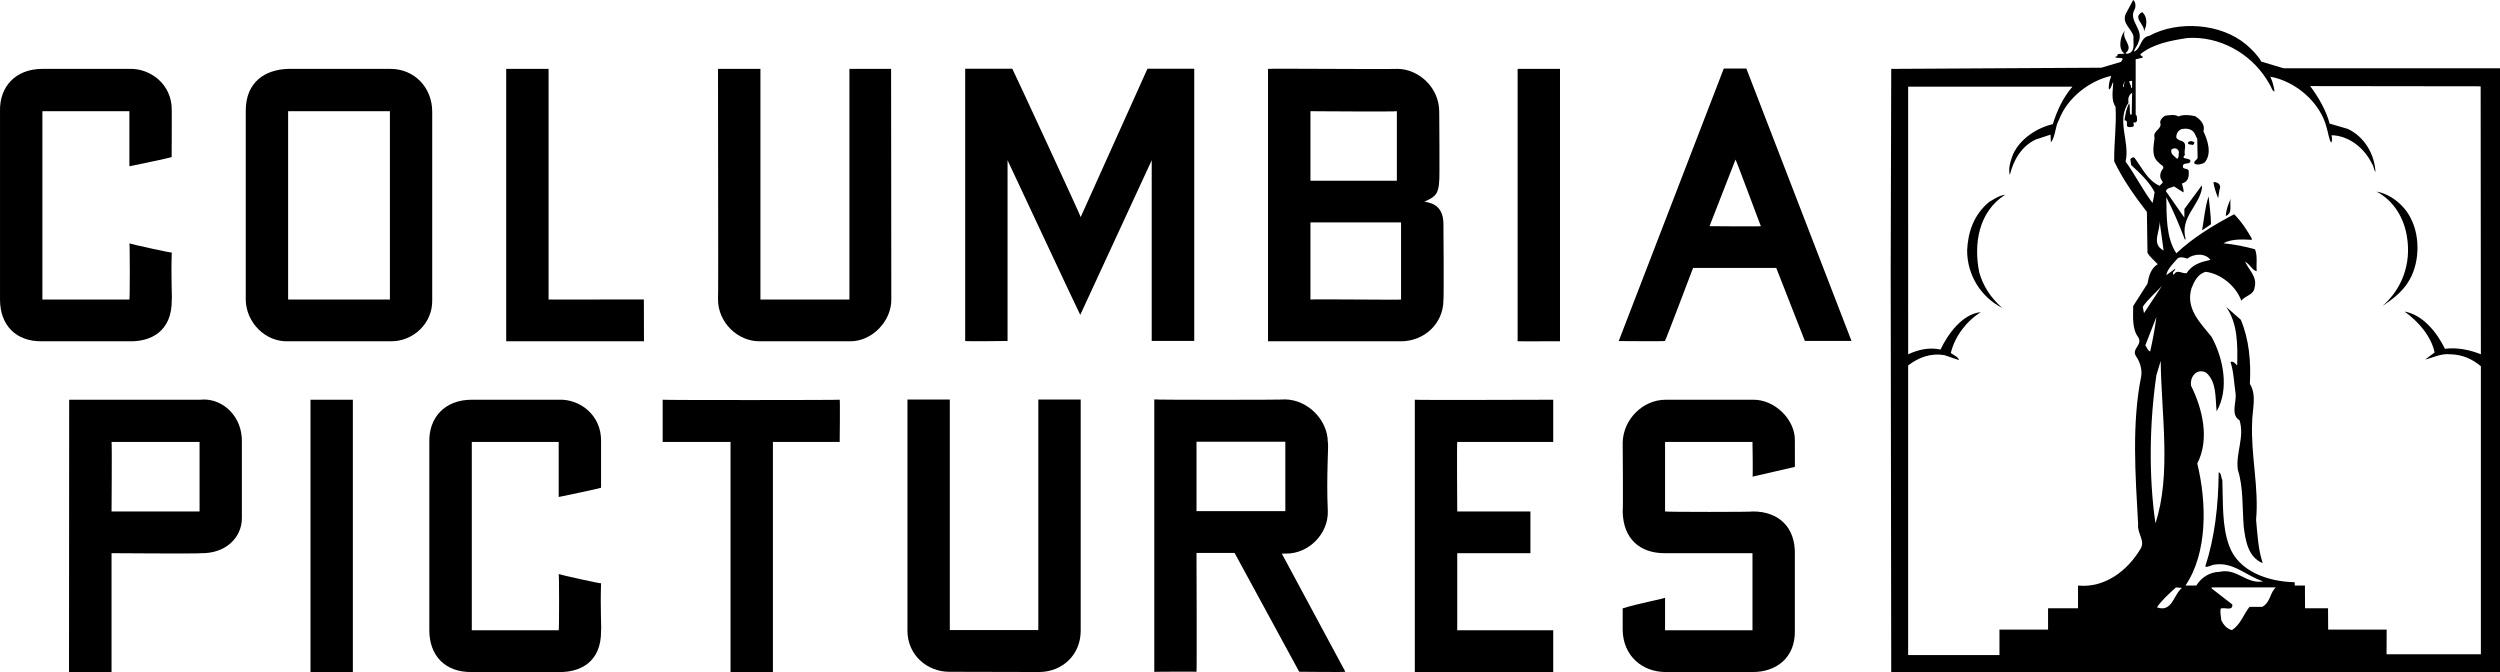 <?xml version="1.0" encoding="UTF-8" standalone="no"?>
<!-- Generator: Adobe Illustrator 16.0.0, SVG Export Plug-In . SVG Version: 6.00 Build 0)  -->

<svg
   xmlns="http://www.w3.org/2000/svg"
   xmlns:xlink="http://www.w3.org/1999/xlink"
   version="1.1"
   id="Layer_1"
   x="0px"
   y="0px"
   width="1000"
   height="268.83"
   viewBox="0 0 1000 268.83"
   enable-background="new 0 0 1000 269.324"
   xml:space="preserve">
  <path
     d="M 461.719 159.762 L 461.719 268.744 C 461.633 268.701 478.3 268.592 478.602 268.701 C 478.773 268.915 478.602 221.168 478.602 221.168 L 493.832 221.168 L 519.682 268.701 C 519.682 268.701 538.137 268.915 538.137 268.701 L 512.715 221.428 L 514.607 221.428 C 523.513 221.428 531.384 213.51 531.127 204.455 C 530.459 190.218 531.579 177.164 531.127 176.926 C 531.127 168.13 523.297 159.979 514.135 159.762 C 513.921 159.979 461.827 159.979 461.719 159.762 z M 478.604 176.689 L 514.135 176.689 L 514.135 204.455 L 478.604 204.455 L 478.604 176.689 z " />
  <path
     d="m 223.69,159.892 c 8.045,-0.302 16.95,5.979 16.733,16.667 v 18.543 c -0.214,0.192 -16.733,3.699 -16.947,3.699 v -22.025 h -34.758 v 75.32 h 34.758 c 0.214,0 0.214,-22.477 0,-22.477 0.214,0.217 16.947,3.937 16.947,3.699 -0.345,10.024 0.216,18.777 0,18.777 0.216,13.206 -8.905,16.905 -16.947,16.713 h -34.758 c -10.624,0.192 -16.99,-6.54 -16.99,-16.713 v -75.32 c -0.216,-9.721 6.15,-16.884 16.99,-16.884 h 34.972 z" />
  <path
     d="M 81.623 159.805 C 81.097 159.803 80.569 159.832 80.041 159.893 L 27.668 159.893 L 27.604 268.809 L 44.617 268.809 L 44.617 221.275 C 44.617 221.275 80.491 221.534 80.232 221.275 C 90.212 221.534 96.75 215.063 96.75 207.256 L 96.75 176.775 C 96.953 166.775 89.517 159.836 81.623 159.805 z M 44.617 176.775 L 79.824 176.775 L 79.824 204.588 L 44.617 204.588 C 44.617 204.823 44.831 176.775 44.617 176.775 z " />
  <path
     d="m 141.143,268.809 c -0.214,0 -17.271,0 -16.947,0 V 159.892 h 16.947 z" />
  <path
     d="m 379.924,252.032 c 0.195,0 35.618,0 35.404,0 v -92.229 h 16.948 v 92.442 c 0.042,9.552 -7.206,16.475 -16.499,16.563 l -36.025,-0.088 c -8.926,0 -16.776,-6.73 -16.776,-16.475 0,-0.323 0,-92.442 0,-92.442 h 16.948 z" />
  <path
     d="m 335.875,159.892 c 0.195,-0.088 0,16.862 0,16.884 h -26.711 v 92.033 h -16.95 v -92.033 h -27.144 v -16.884 c 0.196,0.192 71,0.15 70.805,0 z" />
  <path
     d="m 700.996,159.892 c 8.905,-0.259 17.207,8.066 16.948,16.453 0,0.214 0.042,10.603 0,10.41 l -16.948,3.915 c 0.238,0.257 0,-13.895 0,-13.895 h -34.972 v 27.812 c 0.235,0.235 35.402,0.235 35.21,0 10.172,0 16.969,6.257 16.71,17.14 0,0.494 0,30.049 0,30.391 0.259,11.335 -7.871,16.691 -16.71,16.691 h -34.975 c -9.354,0 -16.969,-6.474 -17.183,-16.691 v -8.774 c 5.806,-1.852 16.947,-3.979 16.947,-4.258 v 13.032 h 34.972 c 0,0.238 0,-30.583 0,-30.842 h -35.143 c -9.979,0 -16.563,-5.806 -16.776,-16.688 0.214,0 0,-27.576 0,-27.576 0.214,-9.27 8.042,-17.119 17.183,-17.119 0.281,-0.001 34.737,-0.001 34.737,-0.001 z" />
  <path
     d="m 621.287,176.775 h -38.391 c -0.194,0 0,27.812 0,27.812 0.192,0 29.271,0 29.271,0 0,0.235 0,16.947 0,16.688 h -29.271 v 30.842 h 38.391 v 16.691 c 0.174,0 -55.124,0 -55.361,0 V 159.892 c 0.237,0.192 55.361,0 55.361,0 z" />
  <path
     d="M 115.248 27.553 C 106.172 27.812 98.301 32.691 98.301 44.264 L 98.301 120.016 C 98.473 128.814 105.959 136.921 115.465 136.512 L 156.199 136.512 C 165.299 136.686 173.105 129.266 172.889 120.016 L 172.889 44.717 C 172.889 34.952 165.706 27.554 156.199 27.553 L 115.248 27.553 z M 115.248 44.479 L 155.963 44.479 L 155.963 119.801 L 115.248 119.801 L 115.248 44.479 z " />
  <path
     d="m 304.175,119.823 h 35.595 v -92.27 h 16.669 l 0.085,92.463 c 0,8.347 -7.657,16.712 -16.755,16.496 -0.452,0 -35.595,0 -35.595,0 -9.122,0.216 -16.971,-7.636 -16.971,-16.688 0.216,-0.238 -0.064,-92.271 0,-92.271 h 16.971 v 92.27 z" />
  <path
     d="m 219.433,119.823 38.112,-0.043 0.043,16.731 c 0.042,0 -36.779,0 -55.105,0 V 27.553 c 0.259,0 16.691,0 16.95,0 z" />
  <path
     d="m 404.918,27.488 c 0.214,0.216 27.593,59.341 27.357,59.341 l 26.713,-59.341 h 18.712 v 108.895 h -17.014 V 64.096 l -28.584,61.856 c -0.128,-0.021 -29.079,-61.856 -29.079,-61.856 v 72.287 c 0.259,0 -16.862,0.238 -16.947,0 0,0 0,-109.13 0,-108.895 0.129,0 18.842,0 18.842,0 z" />
  <path
     d="M 689.512 27.424 L 647.486 136.426 C 647.486 136.362 666.196 136.639 665.982 136.361 C 666.196 136.361 677.168 107.283 677.232 107.176 L 710.504 107.176 L 721.945 136.361 L 740.592 136.361 L 698.547 27.424 L 689.512 27.424 z M 694.201 63.836 C 694.417 63.836 704.35 90.66 704.35 90.465 C 704.35 90.66 683.962 90.465 683.811 90.465 L 694.201 63.836 z " />
  <path
     d="M 515.299 27.492 C 510.445 27.485 507.209 27.499 507.209 27.553 L 507.209 136.512 L 560.42 136.512 C 569.539 136.512 577.369 129.566 577.369 120.016 C 577.583 120.016 577.412 89.583 577.369 89.238 C 577.175 81.108 571.024 81.065 569.754 80.637 C 574.229 78.785 575.453 77.407 575.691 72.289 C 575.905 72.289 575.691 44.479 575.691 44.717 C 575.691 34.78 567.215 27.553 558.979 27.553 C 558.979 27.713 529.859 27.512 515.299 27.492 z M 524.18 44.479 C 523.987 44.479 558.829 44.738 558.744 44.479 L 558.744 72.289 L 524.18 72.289 L 524.18 44.479 z M 524.178 88.957 L 560.42 88.957 L 560.42 119.822 C 560.42 120.014 524.586 119.584 524.178 119.822 L 524.178 88.957 z " />
  <path
     d="m 51.972,27.553 c 8.021,-0.214 16.926,6.023 16.734,16.712 0,0 0,18.54 -0.043,18.583 -0.174,0.192 -16.691,3.656 -16.907,3.656 V 44.479 h -34.799 V 119.8 h 34.798 c 0.216,0 0.216,-22.453 0,-22.453 0.216,0.216 16.95,3.916 16.95,3.678 -0.345,9.98 0.192,18.775 0,18.775 0.192,13.185 -8.905,16.928 -16.95,16.712 h -34.798 C 6.331,136.728 0.007,130.038 0.007,119.8 V 44.479 c -0.257,-9.742 6.152,-16.926 16.95,-16.926 z" />
  <path
     d="m 623.997,136.512 c -0.171,0 -17.249,0.023 -16.947,0 V 27.553 h 16.947" />
  <path
     d="m 853.274,0 -3.033,5.658 c -1.484,3.827 2.43,5.828 3.162,8.881 -0.195,2.086 0.753,5.486 -1.463,6.646 -0.561,0.214 -1.397,0.623 -1.699,0 3.592,-2.731 -2.129,-5.701 -0.191,-9.053 -0.861,1.051 -1.402,2.192 -1.68,3.547 -0.43,2.002 -0.43,4.561 1.42,5.721 -0.689,0.28 -1.765,0.066 -2.582,0.215 -0.344,0.281 -0.127,1.249 -0.988,0.926 v 0.52 l 2.668,0.213 c 0.451,0.537 -0.346,1.075 -0.518,1.484 l -7.828,2.322 -84.055,0.473 -0.215,80.418 0.215,160.859 H 1000 V 27.297 h -86.592 l -8.881,-2.646 c -1.442,-2.537 -3.744,-4.862 -6.088,-6.861 -10.109,-8.496 -27.231,-9.679 -38.715,-3.465 -3.699,0.623 -3.076,4.969 -6.109,6.367 0.088,-1.184 1.377,-2.344 1.68,-3.635 2.624,-5.27 -4.13,-8.537 -1.463,-13.27 C 854.433,2.605 854.263,0.711 853.274,0 Z m 3.613,4.84 c -4.132,2.194 1.161,4.926 0.709,7.807 l 0.754,-2.148 c 0.408,-1.978 0.234,-4.151 -1.463,-5.658 z m 20.682,10.295 c 12.281,0.205 24.125,7.312 30.377,18.785 0.602,0.86 0.947,2.645 1.893,2.645 -0.342,-2.127 -0.839,-3.977 -1.697,-5.893 9.913,1.785 20.023,10.132 22.561,20.562 0.604,1.911 0.776,4.109 1.723,5.83 0.58,-0.561 0.388,-2.153 0.172,-2.969 6.862,0.128 13.098,5.031 16.174,11.355 0.71,0.946 0.711,2.343 1.42,3.398 -0.3,-6.97 -4.323,-14.132 -11.098,-17.293 l -7.229,-2.109 c -1.462,-5.377 -4.324,-10.301 -7.785,-15.01 l 68.182,0.086 0.086,107.195 c -4.367,-1.785 -9.637,-2.84 -14.369,-2.195 -3.184,-6.54 -8.816,-13.592 -16.129,-14.904 5.548,4.044 10.603,9.83 12,16.367 l -3.785,2.838 c 3.14,-0.73 6.323,-2.536 10.193,-2.105 4.647,0.107 8.692,1.893 12.09,4.773 v 115.221 h -37.727 l 0.043,-9.875 h -23.4 l -0.043,-8.539 h -9.205 l -0.043,-9.076 h -4.086 v -1.33 c -10.324,-0.195 -22.629,-4.151 -26.307,-14.82 -2.859,-7.893 -2.3,-17.055 -2.645,-26.045 -0.516,-0.946 -0.432,-2.948 -1.463,-3.098 -0.128,13.334 -1.548,25.96 -5.377,37.703 1.031,0.431 2.301,-0.626 3.613,-0.773 7.679,-1.25 12.949,4.647 19.594,6.689 -6.86,1.224 -10.431,-5.401 -17.527,-3.809 -3.787,0.064 -7.227,2.192 -9.25,5.482 h -4.344 c 8.945,-13.185 8.515,-33.314 4.73,-48.842 5.075,-9.785 2.023,-22.025 -2.494,-31.102 -0.237,-1.679 0.171,-3.205 1.117,-4.324 1.184,-1.633 3.528,-1.784 4.969,-0.859 4.236,3.787 3.57,9.938 4.15,15.422 5.185,-8.948 2.625,-21.316 -2.02,-29.77 -4.56,-5.698 -10.453,-11.268 -8.045,-19.422 1.074,-2.729 2.538,-5.784 5.742,-6.602 6.086,0.818 12.001,5.656 14.217,11.57 1.483,-2.127 5.056,-2.234 5.293,-5.354 1.16,-4.132 -2.239,-6.885 -3.811,-10.217 1.914,0.839 2.905,3.484 4.646,3.764 -0.235,-2.819 0.409,-6.13 -0.666,-8.752 -3.979,-1.141 -8.344,-2.002 -12.646,-2.412 2.838,-1.654 7.057,-1.653 11.143,-1.396 L 900.85,95.672 c -1.979,-3.528 -4.13,-6.885 -7.182,-9.98 -8.045,4.279 -16.134,9.077 -23.145,15.635 -4.175,-6.323 -3.872,-15.183 -4,-22.453 2.796,5.375 5.203,11.161 7.439,16.969 l 0.303,-0.17 c -2.408,-8.82 5.483,-13.252 6.559,-20.607 -0.086,-0.195 0.11,-0.622 -0.213,-0.75 l -6.861,9.291 v 3.461 l -7.4,-10.604 c 0.431,-1.397 2.151,-1.291 3.229,-1.914 l 3.785,2.408 c 0.302,-1.141 -0.43,-2.301 -0.559,-3.592 2.537,-0.623 2.923,-2.839 2.621,-5.248 -0.729,-1.075 -2.753,-0.107 -2.191,-2.107 0.729,-1.163 2.753,-0.002 2.945,-1.678 -0.323,-1.4 -4.192,-0.347 -2.215,-2.389 -0.602,-2.042 1.377,-4.881 -1.654,-5.656 -0.732,-0.238 -1.528,-0.625 -1.785,-1.248 -0.131,-1.721 1.052,-3.396 2.709,-3.484 1.978,-0.321 4.129,0.323 4.838,2.301 l 0.84,1.721 0.127,7.594 c -0.214,0.815 -1.76,1.352 -1.244,2.279 0.925,0.666 2.817,0.324 3.998,-0.408 3.141,-3.461 1.248,-9.033 -0.428,-12.537 0.815,-2.539 -1.163,-4.712 -3.293,-6.025 -1.979,-0.494 -4.838,-0.732 -6.711,0.107 -1.398,-0.946 -3.61,-0.493 -5.203,-0.32 -1.032,0.471 -2.02,1.525 -2.107,2.666 1.076,2.814 -3.163,3.266 -2.217,6.193 -0.364,3.205 -1.461,7.505 1.68,9.916 0.537,0.86 2.322,1.27 1.699,2.43 -1.162,1.291 -1.571,3.356 -0.494,4.711 0.278,0.366 0.407,0.667 0.277,0.99 L 863.815,74.312 c -4.819,-2.13 -7.034,-7.271 -9.98,-11.143 -0.625,-0.54 -1.248,-3.75e-4 -1.699,0.516 l 0.322,2.324 c 3.57,3.292 7.271,6.731 9.377,10.861 -0.171,1.44 -0.493,2.817 -0.814,4.322 -3.699,-4.838 -6.861,-11.076 -10.777,-16.582 1.785,-8.108 -3.804,-16.324 1.141,-23.508 -0.214,-1.569 -1.5e-4,-3.054 1.465,-4 l -0.174,8.729 h -0.537 c -0.452,-1.355 -10e-4,-3.137 -0.453,-4.516 -1.139,1.916 -1.546,4.431 -1.891,6.842 2.021,-0.067 -3.3e-4,2.557 1.764,2.666 0.817,0.085 2.473,0.086 1.85,-1.377 v -0.514 c 1.16,0.409 1.589,-0.647 1.375,-1.508 0,-0.604 3.8e-4,-1.247 -0.516,-1.594 V 23.725 l 2.84,-0.666 c 0.085,-0.818 -1.164,-0.604 -0.904,-1.443 5.14,-4.107 12.045,-5.398 18.906,-6.43 0.821,-0.048 1.642,-0.064 2.461,-0.051 z m -33.072,15.213 c -0.602,1.721 -1.202,3.571 -0.902,5.506 1.034,-0.666 1.035,-2.106 1.68,-3.074 0,3.162 -1.032,7.078 0.945,9.916 0.452,7.27 -0.644,14.368 -0.537,21.828 3.419,7.184 8.022,13.703 13.076,20.24 l 0.234,16.346 c 0.989,1.721 2.711,3.056 4.109,4.561 -2.731,1.679 -3.593,4.732 -4.109,7.787 l -5.719,8.967 c 0,4.431 -0.518,9.058 2.021,12.455 1.892,3.14 -2.712,4.497 -0.947,7.506 1.59,2.282 2.538,5.119 2.15,8.064 -3.83,18.821 -2.342,39.66 -1.246,59.277 -0.474,3.484 3.011,6.689 0.945,9.809 -5.118,8.667 -14.217,15.742 -24.992,14.688 v 9.076 h -11.979 v 8.539 H 799.784 V 262.033 H 763.262 V 146.168 c 4.193,-3.181 9.033,-5.096 14.648,-4.064 l 5.678,1.938 c -0.323,-1.376 -2.109,-1.939 -3.27,-2.842 1.59,-6.537 6.107,-12.645 12,-16.346 -7.354,0.732 -13.119,8.649 -16.107,14.973 -4.56,-1.056 -9.099,0.107 -12.949,1.893 V 34.672 h 65.707 c -3.87,4.538 -6.152,9.591 -7.85,14.99 -6.26,1.441 -13.056,5.767 -15.938,12.133 -0.946,2.539 -1.979,5.676 -1.248,8.215 1.355,-5.765 4.646,-11.615 10.453,-14.24 l 5.828,-1.914 0.148,3.098 c 1.936,-2.453 1.594,-6.366 3.291,-9.162 3.294,-8.645 12.132,-15.527 20.842,-17.443 z m 7.945,2.002 c 0.117,3.74e-4 0.25,0.007 0.402,0.021 v 2.732 h -0.475 c 0.362,-1.21 -1.676,-2.76 0.072,-2.754 z m -2.127,0.23 c 0.031,-6.47e-4 0.062,0.002 0.096,0.008 l -0.396,0.123 c -0.39,0.367 -0.503,1.426 -0.418,2.197 -0.84,-0.471 -5.9e-4,-1.483 0.191,-2.127 l 0.227,-0.07 c 0.086,-0.08 0.187,-0.128 0.301,-0.131 z m 26.035,23.871 c -0.375,0.014 -0.753,0.163 -1.139,0.502 -0.193,1.142 1.203,0.691 1.783,1.057 0.538,-0.131 0.668,-0.669 0.799,-1.057 -0.484,-0.314 -0.961,-0.52 -1.443,-0.502 z m -6.561,2.889 c 1.169,-0.047 2.152,1.036 1.637,2.455 0.149,0.732 -0.067,1.244 -0.52,1.781 -0.946,-0.946 -2.967,-1.996 -2.301,-3.783 0.382,-0.296 0.794,-0.437 1.184,-0.453 z m 15.748,13.504 c -0.058,6.8e-4 -0.117,0.003 -0.176,0.006 0.259,2.02 1.163,4.558 1.895,6.451 0.214,-1.075 0.3,-2.107 0.516,-3.291 0.916,-1.938 -0.427,-3.187 -2.234,-3.166 z m 65.08,3.789 c 6.882,3.614 10.989,10.605 12.131,17.875 1.892,10.947 -1.979,21.184 -9.809,27.916 3.765,-2.45 7.83,-5.569 10.238,-9.461 4.645,-6.991 5.076,-18.067 1.16,-25.574 -2.493,-5.249 -8.131,-9.808 -13.721,-10.756 z m -148.574,1.295 c -2.369,0.214 -4.347,1.697 -6.367,2.838 -6.11,5.073 -8.497,11.958 -8.82,19.422 0,9.59 5.249,18.452 14.023,22.99 -4.623,-4.129 -7.7,-8.859 -9.184,-14.279 -2.3,-11.273 -0.279,-24.242 10.348,-30.971 z m 81.404,0.623 c -1.483,4.322 -1.784,9.051 -2.623,13.592 l 3.57,-2.43 c 0,-3.57 -0.624,-7.463 -0.947,-11.162 z m 8.84,0.922 c -0.903,2.044 -1.849,4.345 -1.979,6.906 2.926,-1.053 1.398,-4.648 1.979,-6.906 z m -28.475,8.904 1.633,11.811 c -5.204,-2.648 -1.16,-7.832 -1.633,-11.811 z m 15.918,13.5 c 1.734,0.024 3.406,0.651 4.449,2.07 -3.57,0.775 -7.378,1.789 -9.484,5.293 -1.893,0.409 -3.788,-1.783 -5.119,0.604 -0.562,0 -0.344,-0.603 -0.344,-0.945 l 0.902,-1.098 -0.174,-0.238 -3.439,2.496 c 0.345,-2.216 2.302,-4.194 4.002,-6.111 1.074,-1.59 2.901,-0.945 4.385,-0.512 1.291,-1.001 3.088,-1.582 4.822,-1.559 z m -14.973,12.502 -7.162,10.883 -0.494,-2.535 c 2.108,-3.141 5.29,-5.7 7.656,-8.348 z m 25.682,8.346 c 4.646,6.54 4.646,15.099 4.43,23.443 -0.861,-0.772 -1.483,-1.807 -2.668,-1.398 1.291,3.916 1.398,8.326 2.023,12.562 0.516,3.356 -2.151,8.539 1.59,10.775 2.109,6.818 -1.589,12.948 -0.686,19.785 2.237,6.97 1.761,15.079 2.363,22.801 0.711,5.591 1.764,12.239 7.615,14.562 -1.85,-5.378 -2.109,-11.399 -2.668,-17.293 1.162,-13.098 -2.108,-25.635 -1.592,-38.691 0,-5.401 2.001,-11.1 -0.904,-15.746 0.518,-8.755 -0.342,-17.936 -3.611,-25.615 z m -27.875,4.023 c -0.602,4.733 -1.462,9.271 -2.494,13.811 -0.991,-0.323 -1.312,-1.571 -1.938,-2.432 z m 1.721,17.613 c 0.214,21.101 4.322,45.448 -2.109,64.955 -2.753,-18.971 -2.364,-40.498 0.389,-59.275 z m 20.389,90.592 h 25.68 c -2.408,2.065 -2.106,5.98 -5.463,7.787 h -5.076 c -2.45,3.053 -3.613,7.185 -7.053,9.291 -1.938,-0.409 -3.484,-2.236 -4.26,-4 -0.085,-1.462 -0.518,-2.861 -0.258,-4.539 1.44,-0.818 4.902,1.186 4.689,-1.695 l -8.303,-6.436 z m -14.281,0.002 2.41,0.215 c -3.356,2.518 -3.873,10.002 -10.023,7.766 1.936,-2.927 4.97,-5.551 7.613,-7.98 z" />
</svg>
